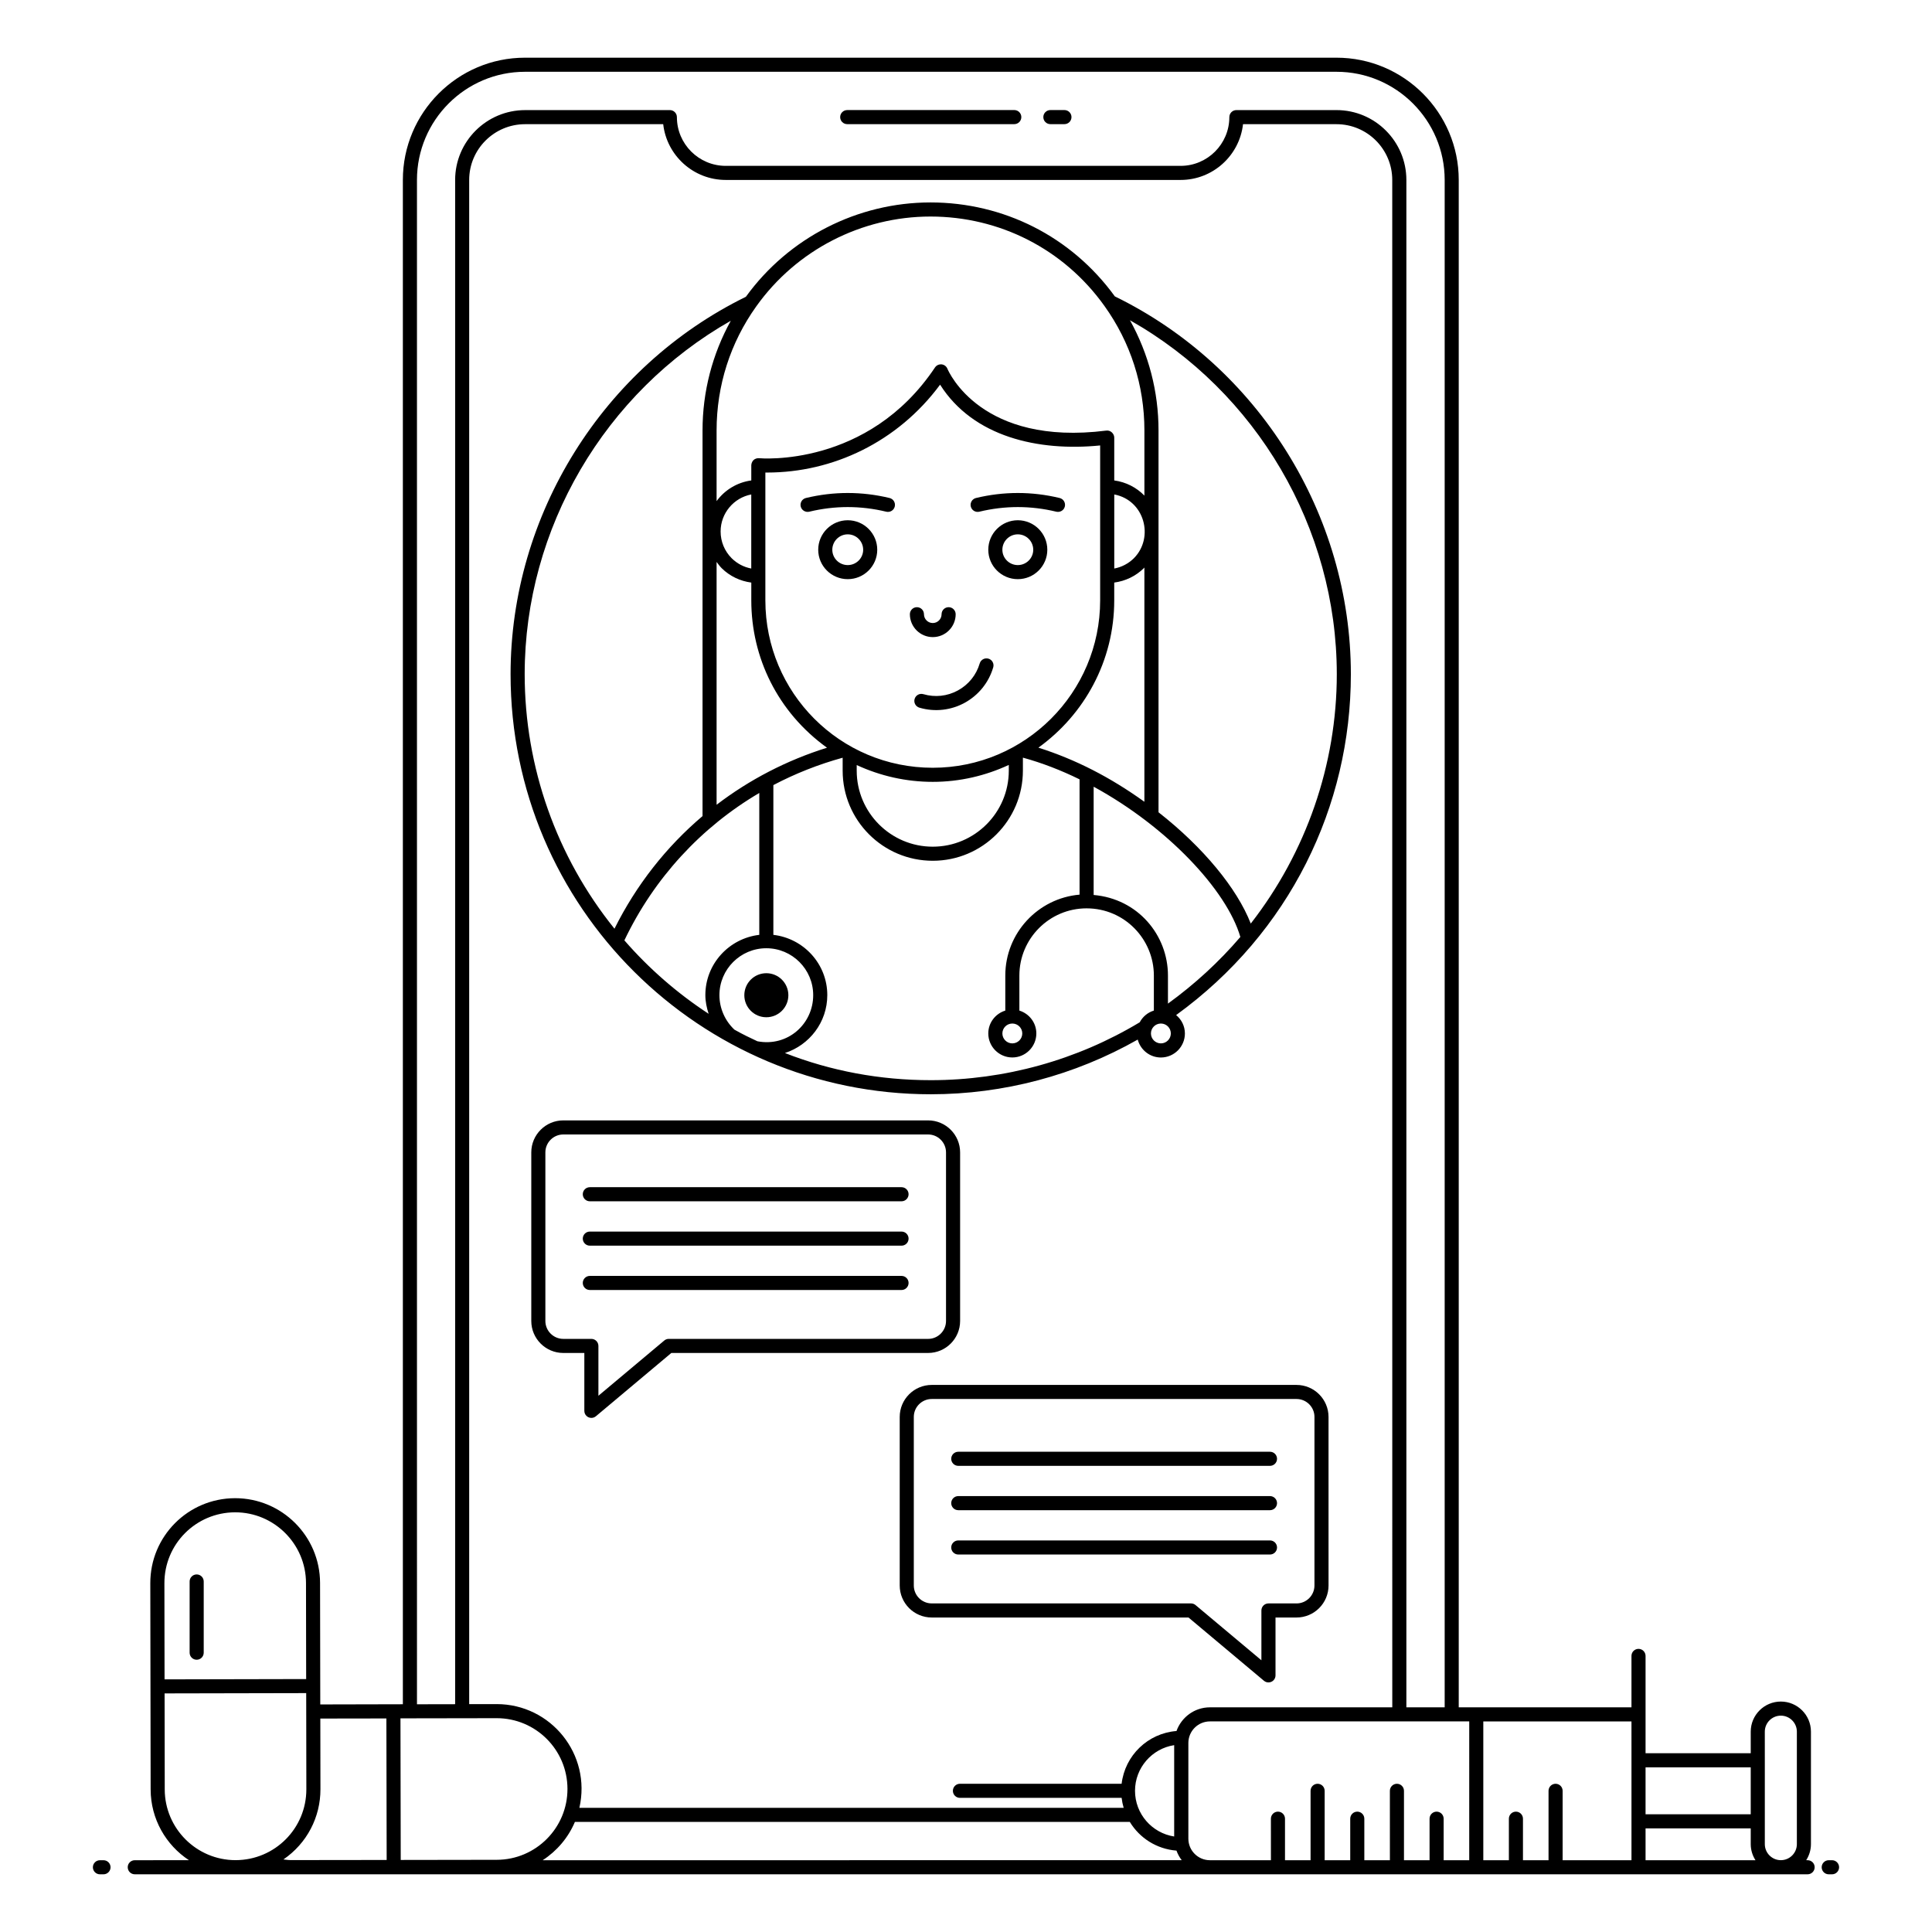 <?xml version="1.0" encoding="UTF-8"?>
<!-- Uploaded to: ICON Repo, www.iconrepo.com, Generator: ICON Repo Mixer Tools -->
<svg fill="#000000" width="800px" height="800px" version="1.1" viewBox="144 144 512 512" xmlns="http://www.w3.org/2000/svg">
 <g>
  <path d="m171.43 636.98h-0.949c-1.031 0-1.867 0.836-1.867 1.867 0.004 1.027 0.836 1.863 1.867 1.863h0.949c1.031 0 1.867-0.836 1.867-1.867-0.004-1.031-0.836-1.863-1.867-1.863z"/>
  <path d="m177.85 638.84c0 1.031 0.836 1.867 1.867 1.867h443.32c1.031 0 1.867-0.836 1.867-1.867s-0.836-1.867-1.867-1.867h-0.375c0.785-1.234 1.258-2.691 1.258-4.262v-29.805c0-4.398-3.578-7.977-7.977-7.977-4.402 0-7.981 3.578-7.981 7.977v5.719h-27.871v-25.793c0-1.031-0.836-1.867-1.867-1.867s-1.867 0.836-1.867 1.867v13.621h-45.777v-404.77c0-17.859-14.531-32.395-32.391-32.395h-215.07c-17.84 0-32.355 14.535-32.355 32.395v403.96c-1.797 0.004-23.254 0.055-21.887 0.051-0.008-5.402-0.055-34.004-0.055-32.211-0.027-12.387-10.113-22.449-22.5-22.449h-0.043c-12.441 0.031-22.473 10.102-22.445 22.543 0.105 65.238 0.086 52.73 0.09 54.656 0.016 7.828 4.055 14.719 10.148 18.734l-14.355 0.008c-1.031 0-1.867 0.832-1.867 1.863zm97.77-39.504c10.359 0 18.746 8.363 18.766 18.727 0.023 10.348-8.379 18.785-18.727 18.805l-25.461 0.039c-0.094-51.426-0.062-33.688-0.07-37.527 11.367-0.02 17.898-0.031 25.492-0.043zm237.35-2.875h-48.328c-4.09 0-7.547 2.629-8.859 6.273-7.594 0.602-13.652 6.477-14.543 13.984h-42.848c-1.031 0-1.867 0.836-1.867 1.867s0.836 1.867 1.867 1.867h42.852c0.109 0.91 0.285 1.785 0.539 2.641h-144.24c3.234-14.191-7.562-27.488-21.918-27.488-0.375 0-7.66 0.012-7.285 0.012v-403.93c0-8.148 6.644-14.777 14.816-14.777h36.602c0.934 8.301 8.012 14.777 16.578 14.777h120.54c8.547 0 15.609-6.477 16.539-14.777h24.77c8.148 0 14.777 6.629 14.777 14.777zm-216.61 30.363h147.05c2.598 4.277 7.117 7.195 12.371 7.609 0.332 0.926 0.801 1.773 1.387 2.539l-169.35 0.004c3.769-2.445 6.773-5.973 8.539-10.152zm148.43-8.238c0-6.117 4.512-11.203 10.379-12.102v24.207c-5.871-0.902-10.379-5.988-10.379-12.105zm135.3 18.391v-8.438h27.871v4.176c0 1.57 0.473 3.023 1.258 4.262zm31.602-34.066c0-2.34 1.906-4.246 4.246-4.246 2.344 0 4.25 1.906 4.25 4.246v29.805c0 2.344-1.902 4.25-4.246 4.25-2.34 0-4.246-1.906-4.246-4.25v-22.219zm-3.731 9.449v12.445h-27.871v-12.445zm-31.602-1.863v26.48h-18.246v-18.391c0-1.031-0.836-1.867-1.867-1.867s-1.867 0.836-1.867 1.867v18.391h-6.777v-11.004c0-1.031-0.836-1.867-1.867-1.867s-1.867 0.836-1.867 1.867v11.004h-6.777v-36.785h39.266zm-43 26.48h-6.777v-11.004c0-1.031-0.836-1.867-1.867-1.867s-1.867 0.836-1.867 1.867v11.004h-6.781v-18.391c0-1.031-0.836-1.867-1.867-1.867s-1.867 0.836-1.867 1.867l0.004 18.391h-6.777v-11.004c0-1.031-0.836-1.867-1.867-1.867s-1.867 0.836-1.867 1.867v11.004h-6.777v-18.391c0-1.031-0.836-1.867-1.867-1.867s-1.867 0.836-1.867 1.867v18.391h-6.777v-11.004c0-1.031-0.836-1.867-1.867-1.867s-1.867 0.836-1.867 1.867l0.004 11.004h-16.164c-3.152 0-5.715-2.562-5.715-5.715v-25.355c0-3.152 2.562-5.715 5.715-5.715h68.719zm-278.86-445.29c0-15.805 12.84-28.664 28.625-28.664h215.07c15.805 0 28.66 12.859 28.66 28.664v404.77h-10.152v-404.77c0-10.207-8.305-18.512-18.512-18.512h-26.535c-1.031 0-1.867 0.836-1.867 1.867 0 7.121-5.793 12.914-12.914 12.914h-120.54c-7.141 0-12.949-5.793-12.949-12.914 0-1.031-0.836-1.867-1.867-1.867l-38.355 0.004c-10.227 0-18.547 8.301-18.547 18.512v403.94l-10.113 0.02zm-8.102 407.72c0.008 3.836-0.027-13.891 0.074 37.504l-25.449 0.031c-0.656 0-1.277-0.105-1.914-0.168 6.25-4.277 9.828-11.215 9.812-18.625l-0.031-18.715zm-58.828-35.824c-0.023-10.387 8.348-18.773 18.723-18.805h0.035c10.332 0 18.746 8.395 18.766 18.727l0.043 25.465c-2.727 0.004 11.281-0.023-37.527 0.078zm0.09 54.652-0.039-25.465c2.727-0.004-11.281 0.023 37.527-0.078l0.039 25.461c0.023 10.387-8.348 18.773-18.723 18.805h-0.035c-10.332 0.004-18.746-8.391-18.77-18.723z"/>
  <path d="m629.51 640.71c1.031 0 1.867-0.836 1.867-1.867s-0.836-1.867-1.867-1.867h-0.879c-1.031 0-1.867 0.836-1.867 1.867s0.836 1.867 1.867 1.867z"/>
  <path d="m368.52 176.9h44.277c1.031 0 1.867-0.836 1.867-1.867s-0.836-1.867-1.867-1.867l-44.277 0.004c-1.031 0-1.867 0.836-1.867 1.867 0.004 1.031 0.836 1.863 1.867 1.863z"/>
  <path d="m422.36 176.9h3.727c1.031 0 1.867-0.836 1.867-1.867s-0.836-1.867-1.867-1.867h-3.727c-1.031 0-1.867 0.836-1.867 1.867 0.004 1.035 0.836 1.867 1.867 1.867z"/>
  <path d="m358.45 279.61c6.773-1.641 13.645-1.641 20.422 0 1.078 0.238 2.023-0.43 2.25-1.379 0.242-1.004-0.375-2.008-1.375-2.254-7.356-1.77-14.816-1.77-22.172 0-1.004 0.246-1.617 1.25-1.375 2.254 0.242 1.004 1.258 1.598 2.25 1.379z"/>
  <path d="m368.66 281.87c-4.312 0-7.824 3.508-7.824 7.82 0 4.297 3.508 7.793 7.824 7.793 4.312 0 7.82-3.496 7.82-7.793 0-4.312-3.508-7.82-7.82-7.82zm0 11.883c-2.258 0-4.09-1.82-4.09-4.059 0-2.258 1.836-4.09 4.09-4.09 2.254 0 4.09 1.832 4.09 4.09 0 2.234-1.836 4.059-4.09 4.059z"/>
  <path d="m403.52 279.61c6.777-1.641 13.648-1.641 20.422 0 1.004 0.219 2.012-0.371 2.25-1.379 0.242-1.004-0.375-2.008-1.375-2.254-7.356-1.77-14.816-1.77-22.172 0-1.004 0.246-1.617 1.25-1.375 2.254 0.227 0.949 1.172 1.617 2.25 1.379z"/>
  <path d="m413.73 281.87c-4.312 0-7.824 3.508-7.824 7.82 0 4.297 3.508 7.793 7.824 7.793 4.312 0 7.82-3.496 7.82-7.793 0-4.312-3.508-7.82-7.82-7.82zm0 11.883c-2.258 0-4.09-1.82-4.09-4.059 0-2.258 1.836-4.09 4.09-4.09 2.254 0 4.09 1.832 4.09 4.09 0 2.234-1.836 4.059-4.09 4.059z"/>
  <path d="m391.2 312.84c3.344 0 6.062-2.719 6.062-6.062 0-1.031-0.836-1.867-1.867-1.867s-1.867 0.836-1.867 1.867c0 1.285-1.047 2.332-2.332 2.332s-2.336-1.047-2.336-2.332c0-1.031-0.836-1.867-1.867-1.867s-1.867 0.836-1.867 1.867c0.008 3.344 2.731 6.062 6.074 6.062z"/>
  <path d="m388.7 327.96c-0.984-0.289-2.023 0.273-2.316 1.262-0.293 0.992 0.273 2.027 1.262 2.316 8.371 2.469 17.121-2.352 19.566-10.676 0.293-0.988-0.273-2.023-1.262-2.312-0.992-0.285-2.027 0.273-2.316 1.266-0.906 3.074-2.961 5.621-5.785 7.16-2.82 1.543-6.074 1.883-9.148 0.984z"/>
  <path d="m347.09 401.91c-3.227 0-5.836 2.606-5.836 5.836 0 3.215 2.606 5.836 5.836 5.836 3.215 0 5.836-2.617 5.836-5.836-0.004-3.231-2.621-5.836-5.836-5.836z"/>
  <path d="m487.59 511.02h-96.672c-4.676 0-8.484 3.805-8.484 8.48v44.672c0 4.68 3.805 8.484 8.484 8.484h68.047l19.992 16.766c0.344 0.289 0.77 0.438 1.199 0.438 0.27 0 0.539-0.059 0.789-0.176 0.656-0.305 1.078-0.965 1.078-1.691v-15.336h5.57c4.676 0 8.484-3.805 8.484-8.484l-0.004-44.672c0-4.676-3.805-8.48-8.484-8.48zm4.754 53.152c0 2.621-2.133 4.754-4.754 4.754h-7.438c-1.031 0-1.867 0.836-1.867 1.867v13.199l-17.449-14.629c-0.336-0.285-0.762-0.438-1.199-0.438l-68.719-0.004c-2.617 0-4.75-2.133-4.75-4.754v-44.668c0-2.617 2.133-4.75 4.75-4.75h96.676c2.621 0 4.754 2.133 4.754 4.75z"/>
  <path d="m480.56 528.73h-82.609c-1.031 0-1.867 0.836-1.867 1.867s0.836 1.867 1.867 1.867h82.609c1.031 0 1.867-0.836 1.867-1.867-0.004-1.031-0.836-1.867-1.867-1.867z"/>
  <path d="m480.56 540.48h-82.609c-1.031 0-1.867 0.836-1.867 1.867s0.836 1.867 1.867 1.867h82.609c1.031 0 1.867-0.836 1.867-1.867-0.004-1.031-0.836-1.867-1.867-1.867z"/>
  <path d="m480.56 552.23h-82.609c-1.031 0-1.867 0.836-1.867 1.867s0.836 1.867 1.867 1.867h82.609c1.031 0 1.867-0.836 1.867-1.867-0.004-1.031-0.836-1.867-1.867-1.867z"/>
  <path d="m398.44 494.07v-44.672c0-4.68-3.805-8.484-8.484-8.484h-96.676c-4.676 0-8.484 3.805-8.484 8.484v44.672c0 4.676 3.805 8.48 8.484 8.48h5.574v15.34c0 1.035 0.84 1.867 1.867 1.867 0.43 0 0.855-0.148 1.199-0.438l19.992-16.77h68.047c4.676 0 8.48-3.805 8.48-8.48zm-77.207 4.746c-0.438 0-0.863 0.152-1.199 0.438l-17.449 14.633v-13.203c0-1.031-0.836-1.867-1.867-1.867h-7.438c-2.617 0-4.75-2.133-4.75-4.75v-44.668c0-2.621 2.133-4.754 4.75-4.754h96.676c2.617 0 4.75 2.133 4.75 4.754v44.672c0 2.617-2.133 4.75-4.75 4.75z"/>
  <path d="m382.92 458.62h-82.609c-1.031 0-1.867 0.836-1.867 1.867s0.836 1.867 1.867 1.867h82.605c1.031 0 1.867-0.836 1.867-1.867s-0.832-1.867-1.863-1.867z"/>
  <path d="m382.92 470.38h-82.609c-1.031 0-1.867 0.836-1.867 1.867s0.836 1.867 1.867 1.867h82.605c1.031 0 1.867-0.836 1.867-1.867s-0.832-1.867-1.863-1.867z"/>
  <path d="m382.92 482.13h-82.609c-1.031 0-1.867 0.836-1.867 1.867s0.836 1.867 1.867 1.867h82.605c1.031 0 1.867-0.836 1.867-1.867s-0.832-1.867-1.863-1.867z"/>
  <path d="m196.12 561.24c-1.031 0-1.867 0.836-1.867 1.867v18.875c0 1.031 0.836 1.867 1.867 1.867s1.867-0.836 1.867-1.867v-18.875c0-1.031-0.836-1.867-1.867-1.867z"/>
  <path d="m439.44 222.54c-11.523-15.887-29.52-24.891-48.848-24.891-19.348 0-37.602 9.344-48.93 25.004-37.891 18.59-62.355 57.789-62.355 100.02 0 61.852 50.262 111.32 111.36 111.32 19.305 0 38.176-5.039 54.844-14.492 0.723 2.723 3.188 4.746 6.133 4.746 3.512 0 6.367-2.856 6.367-6.367 0-1.969-0.918-3.707-2.324-4.875 30.117-21.84 46.305-55.367 46.305-90.332 0-42.344-24.543-81.586-62.551-100.13zm-48.848-21.156c18.223 0 35.293 8.555 46.102 23.703 6.926 9.668 10.586 21.074 10.586 32.984v17.273c-2.086-2.16-4.875-3.594-7.992-4.023v-11.359c0-0.957-0.91-2.004-2.098-1.852-33.145 4.191-41.77-15.566-42.125-16.41-0.266-0.633-0.859-1.07-1.543-1.141-0.699-0.047-1.352 0.246-1.734 0.816-17.812 26.641-46.352 24.074-46.633 24.055-0.531-0.051-1.902 0.164-2.055 1.855v4.035c-3.773 0.52-7.047 2.539-9.195 5.481v-18.73c0-11.883 3.637-23.254 10.516-32.879 10.613-14.91 27.875-23.809 46.172-23.809zm28.594 140.75c12.145-8.738 20.098-22.957 20.098-39.027v-4.719c2.945-0.398 5.691-1.688 7.863-3.832 0.047-0.051 0.082-0.109 0.129-0.16v62.082c-9.094-6.531-18.211-11.203-28.09-14.344zm-74.469 77.812c-1.809-0.859-3.727-1.738-6.09-3.078-2.527-2.379-3.973-5.703-3.973-9.148 0-6.852 5.574-12.426 12.426-12.426 6.852 0 12.426 5.574 12.426 12.426 0 7.66-6.758 13.766-14.789 12.227zm-10.812-62.676v-64.352c0.418 0.57 0.84 1.141 1.348 1.656 2.156 2.133 4.898 3.418 7.848 3.816v4.719c0 15.133 6.981 29.621 20.062 39.043-10.695 3.344-20.57 8.477-29.258 15.117zm1.066-72.418c0-4.867 3.504-8.938 8.121-9.816v19.629c-1.957-0.367-3.762-1.309-5.199-2.734-1.887-1.902-2.922-4.418-2.922-7.078zm12.375-15.625c17.316 0 34.512-8.043 45.789-23.285 8.785 13.875 26.09 17.742 42.418 16.105v41.059c0 24.461-19.902 44.359-44.359 44.359-24.625 0-44.363-19.918-44.363-44.359v-33.879c0.074 0 0.172-0.004 0.25-0.004 0.094 0.004 0.168 0.004 0.266 0.004zm23.691 77.52c6.242 2.883 13.07 4.453 20.156 4.453 7.199 0 14.012-1.637 20.148-4.484v1.516c0 11.113-9.039 20.148-20.152 20.148-11.117 0-20.152-9.031-20.152-20.148zm68.254-52.082v-19.629c8.027 1.52 10.629 11.402 5.219 16.883-1.453 1.438-3.262 2.379-5.219 2.746zm-101.62-65.668c-4.894 8.867-7.492 18.781-7.492 29.074v102.2c-9.629 8.168-17.578 18.281-23.336 29.844-15.352-19.039-23.797-42.863-23.797-67.441-0.004-38.68 21.238-74.715 54.625-93.672zm-28.203 164.21c7.852-16.48 20.328-29.984 35.75-39.062v37.602c-8.023 0.938-14.293 7.699-14.293 15.973 0 1.703 0.352 3.352 0.871 4.949-8.301-5.434-15.789-11.941-22.328-19.461zm42.543 29.855c6.492-2.102 11.23-8.148 11.23-15.344 0-8.273-6.269-15.031-14.293-15.973v-39.688c5.769-3.039 11.914-5.473 18.34-7.246 0.008 0.004 0.016 0.008 0.023 0.012v3.406c0 13.184 10.699 23.883 23.883 23.883 13.168 0 23.883-10.715 23.883-23.883v-3.441c0.004 0 0.004-0.004 0.008-0.004 5.102 1.402 10.145 3.359 15.008 5.75v30.555c-11.008 0.945-19.68 10.191-19.68 21.441v9.285c-2.602 0.801-4.508 3.199-4.508 6.055 0 3.508 2.856 6.367 6.367 6.367s6.367-2.856 6.367-6.367c0-2.856-1.902-5.25-4.496-6.055v-9.289c0-9.816 7.984-17.805 17.801-17.805 10.094 0 17.84 8.207 17.84 17.805v9.285c-1.625 0.5-2.965 1.625-3.746 3.106-16.664 10.027-35.793 15.34-55.367 15.34-13.516 0-26.48-2.438-38.66-7.195zm60.223-7.816c0.016 0 0.031 0.008 0.047 0.008s0.027-0.008 0.043-0.008c1.43 0.027 2.59 1.188 2.59 2.625 0 1.453-1.184 2.637-2.637 2.637-1.453 0-2.637-1.18-2.637-2.637 0-1.438 1.16-2.598 2.594-2.625zm39.414 5.262c-1.453 0-2.637-1.18-2.637-2.637 0-1.438 1.16-2.602 2.594-2.625 0.016 0 0.031 0.008 0.047 0.008 0.016 0 0.027-0.008 0.043-0.008 1.43 0.027 2.586 1.188 2.586 2.625 0 1.457-1.18 2.637-2.633 2.637zm1.871-10.539v-7.438c0-10.719-7.969-20.344-19.691-21.352v-28.691c19.445 10.594 35.262 27.398 38.879 39.82-5.684 6.644-12.141 12.547-19.188 17.66zm21.945-21.215c-3.637-9.332-12.621-20.238-24.445-29.492v-101.19c0-10.332-2.625-20.289-7.566-29.199 33.5 18.926 54.812 55.012 54.812 93.797 0 23.953-8.125 47.246-22.801 66.086z"/>
 </g>
</svg>